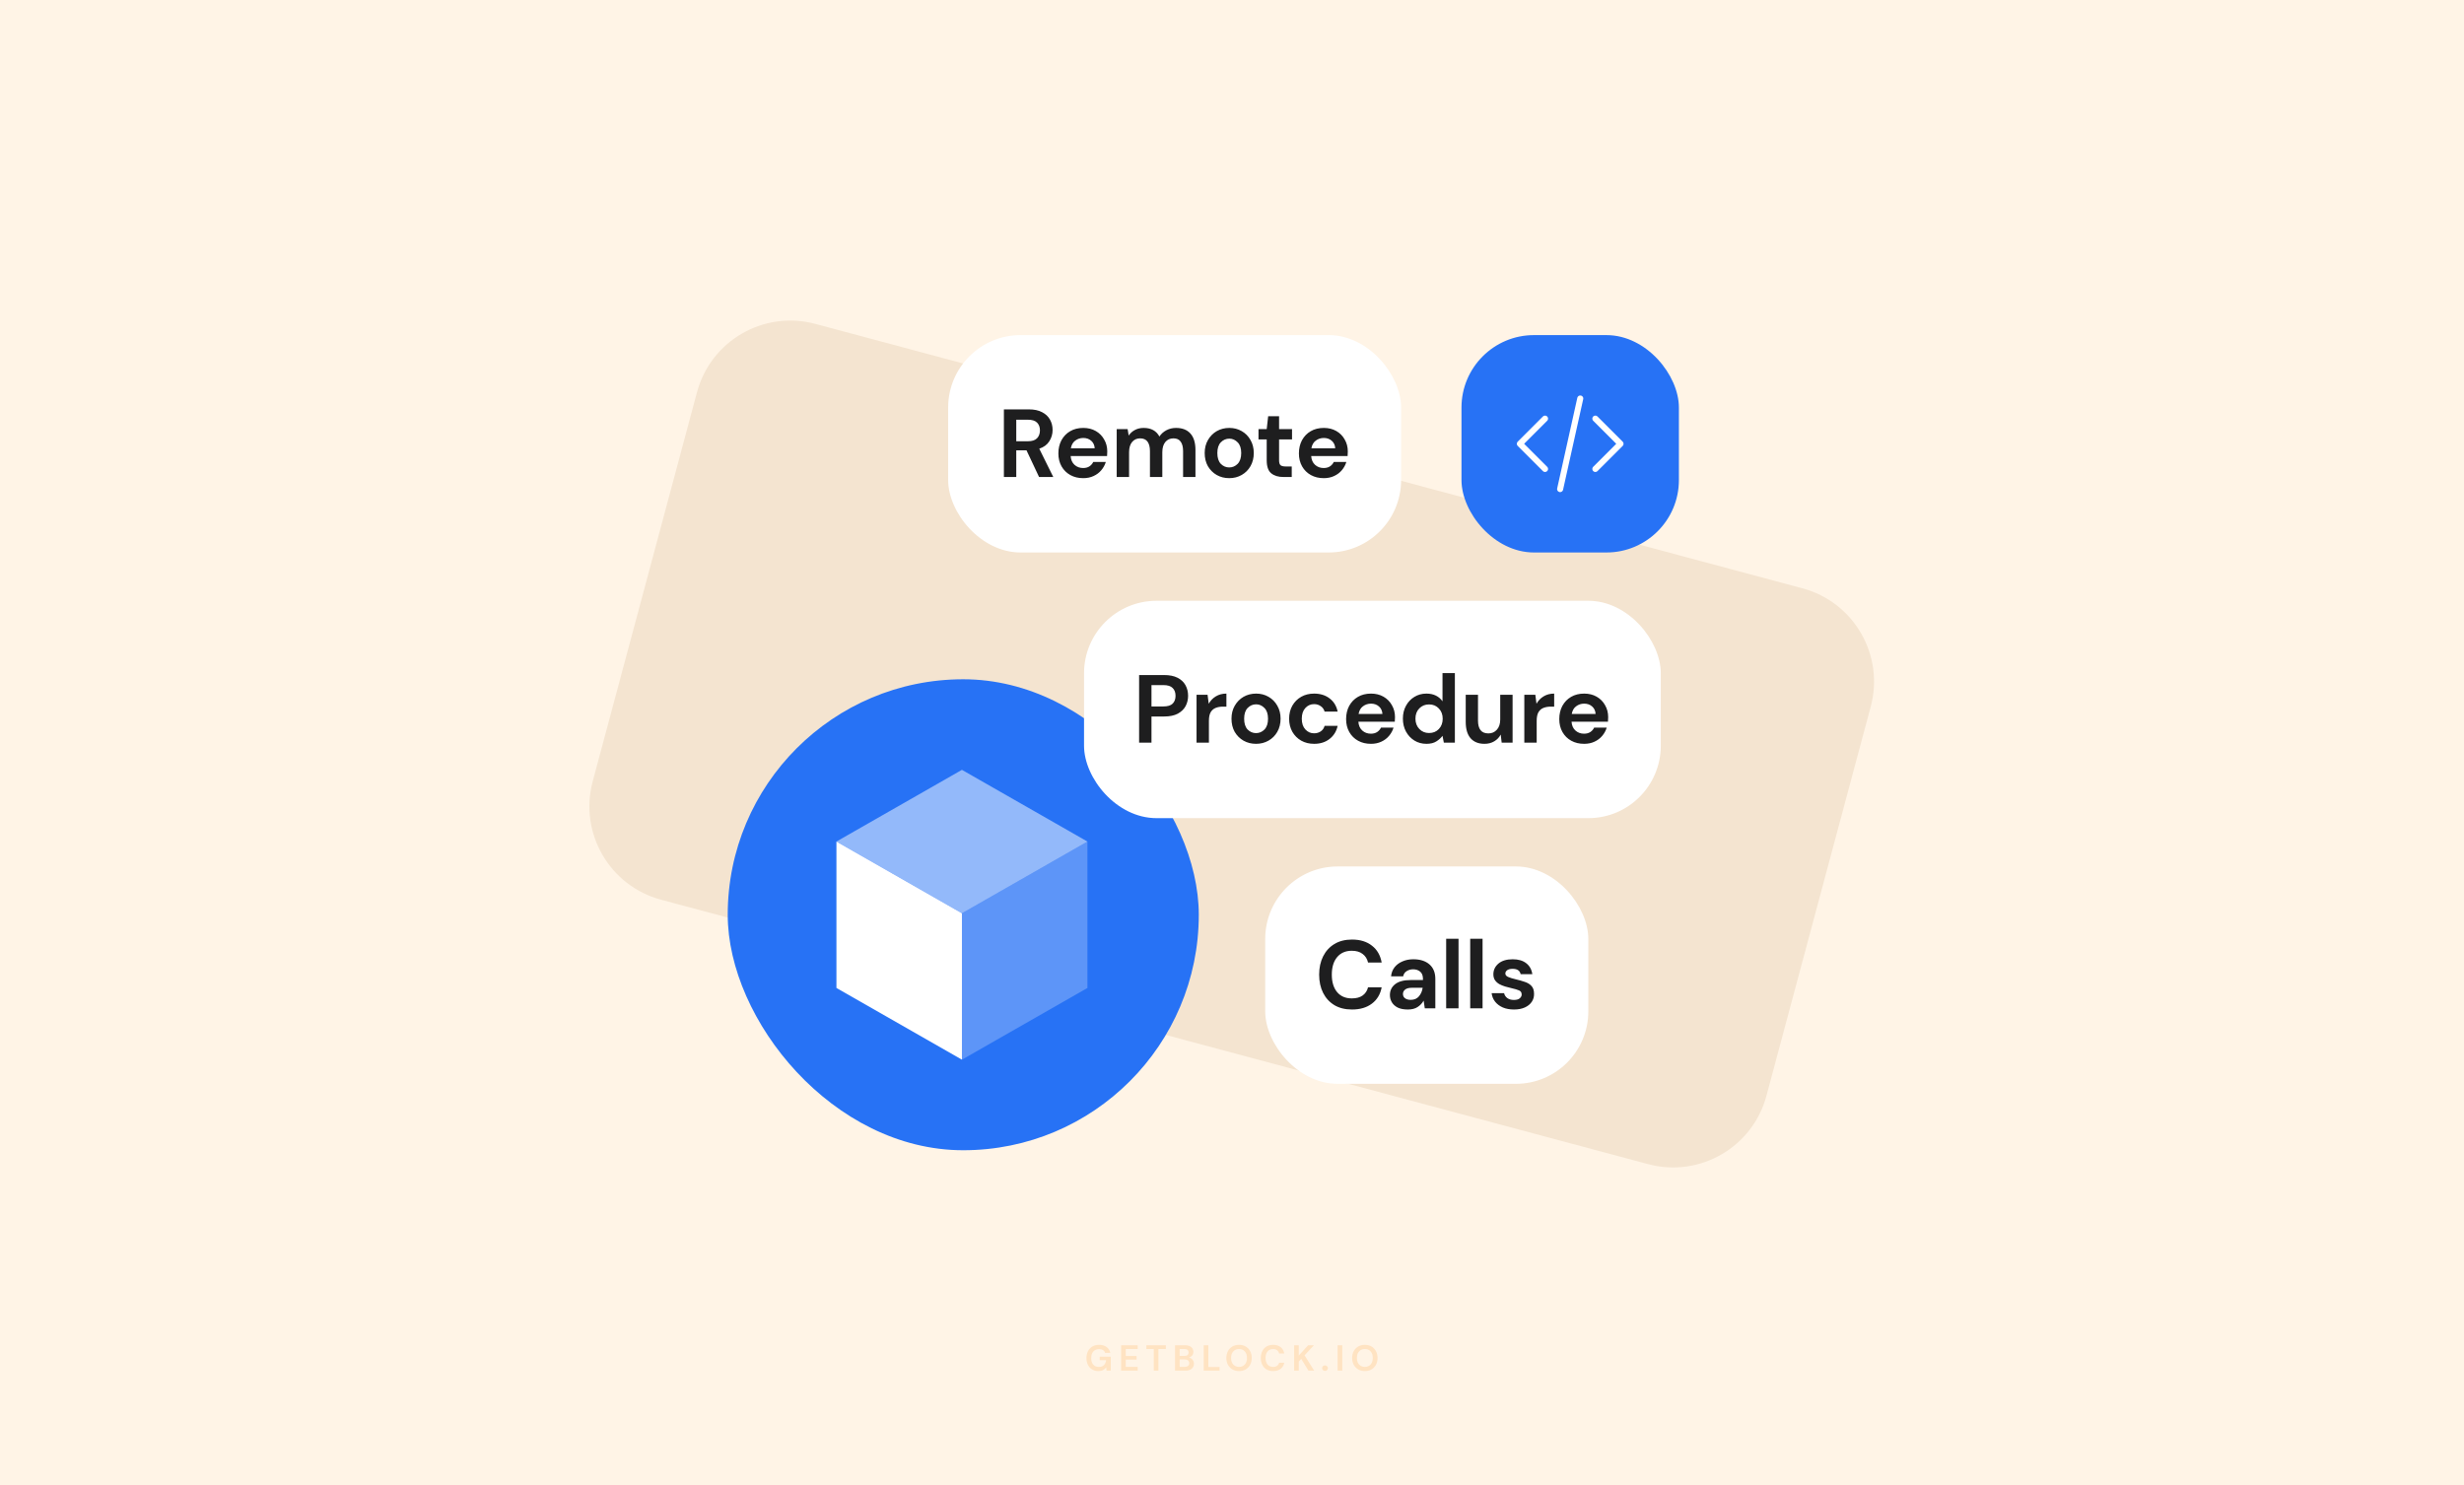 <svg width="816" height="492" viewBox="0 0 816 492" fill="none" xmlns="http://www.w3.org/2000/svg">
<rect width="816" height="492" fill="#FFF4E6"/>
<path d="M230.827 129.91C235.401 112.839 252.948 102.708 270.019 107.282L596.9 194.87C613.971 199.444 624.102 216.991 619.527 234.062L584.985 362.976C580.411 380.046 562.864 390.177 545.793 385.603L218.912 298.015C201.841 293.441 191.711 275.895 196.285 258.824L230.827 129.91Z" fill="#F4E4D0"/>
<rect x="419" y="287" width="107" height="72" rx="24" fill="white"/>
<path d="M447.741 334.384C445.48 334.384 443.539 333.904 441.917 332.944C440.296 331.963 439.048 330.608 438.173 328.88C437.299 327.131 436.861 325.115 436.861 322.832C436.861 320.549 437.299 318.533 438.173 316.784C439.048 315.035 440.296 313.669 441.917 312.688C443.539 311.707 445.48 311.216 447.741 311.216C450.429 311.216 452.627 311.888 454.333 313.232C456.061 314.555 457.139 316.421 457.565 318.832H453.053C452.776 317.616 452.179 316.667 451.261 315.984C450.365 315.28 449.171 314.928 447.677 314.928C445.608 314.928 443.987 315.632 442.813 317.04C441.64 318.448 441.053 320.379 441.053 322.832C441.053 325.285 441.64 327.216 442.813 328.624C443.987 330.011 445.608 330.704 447.677 330.704C449.171 330.704 450.365 330.384 451.261 329.744C452.179 329.083 452.776 328.176 453.053 327.024H457.565C457.139 329.328 456.061 331.131 454.333 332.432C452.627 333.733 450.429 334.384 447.741 334.384ZM466.247 334.384C464.882 334.384 463.762 334.171 462.887 333.744C462.012 333.296 461.362 332.709 460.935 331.984C460.508 331.259 460.295 330.459 460.295 329.584C460.295 328.112 460.871 326.917 462.023 326C463.175 325.083 464.903 324.624 467.207 324.624H471.239V324.24C471.239 323.152 470.93 322.352 470.311 321.84C469.692 321.328 468.924 321.072 468.007 321.072C467.175 321.072 466.45 321.275 465.831 321.68C465.212 322.064 464.828 322.64 464.679 323.408H460.679C460.786 322.256 461.17 321.253 461.831 320.4C462.514 319.547 463.388 318.896 464.455 318.448C465.522 317.979 466.716 317.744 468.039 317.744C470.3 317.744 472.082 318.309 473.383 319.44C474.684 320.571 475.335 322.171 475.335 324.24V334H471.847L471.463 331.44C470.994 332.293 470.332 332.997 469.479 333.552C468.647 334.107 467.57 334.384 466.247 334.384ZM467.175 331.184C468.348 331.184 469.255 330.8 469.895 330.032C470.556 329.264 470.972 328.315 471.143 327.184H467.655C466.567 327.184 465.788 327.387 465.319 327.792C464.85 328.176 464.615 328.656 464.615 329.232C464.615 329.851 464.85 330.331 465.319 330.672C465.788 331.013 466.407 331.184 467.175 331.184ZM478.924 334V310.96H483.02V334H478.924ZM486.885 334V310.96H490.981V334H486.885ZM501.406 334.384C499.998 334.384 498.761 334.16 497.694 333.712C496.628 333.243 495.774 332.603 495.134 331.792C494.494 330.981 494.11 330.043 493.982 328.976H498.11C498.238 329.595 498.58 330.128 499.134 330.576C499.71 331.003 500.446 331.216 501.342 331.216C502.238 331.216 502.889 331.035 503.294 330.672C503.721 330.309 503.934 329.893 503.934 329.424C503.934 328.741 503.636 328.283 503.038 328.048C502.441 327.792 501.609 327.547 500.542 327.312C499.86 327.163 499.166 326.981 498.462 326.768C497.758 326.555 497.108 326.288 496.51 325.968C495.934 325.627 495.465 325.2 495.102 324.688C494.74 324.155 494.558 323.504 494.558 322.736C494.558 321.328 495.113 320.144 496.222 319.184C497.353 318.224 498.932 317.744 500.958 317.744C502.836 317.744 504.329 318.181 505.438 319.056C506.569 319.931 507.241 321.136 507.454 322.672H503.582C503.348 321.499 502.462 320.912 500.926 320.912C500.158 320.912 499.561 321.061 499.134 321.36C498.729 321.659 498.526 322.032 498.526 322.48C498.526 322.949 498.836 323.323 499.454 323.6C500.073 323.877 500.894 324.133 501.918 324.368C503.028 324.624 504.041 324.912 504.958 325.232C505.897 325.531 506.644 325.989 507.198 326.608C507.753 327.205 508.03 328.069 508.03 329.2C508.052 330.181 507.796 331.067 507.262 331.856C506.729 332.645 505.961 333.264 504.958 333.712C503.956 334.16 502.772 334.384 501.406 334.384Z" fill="#1E1E1F"/>
<path opacity="0.16" d="M363.747 454.144C362.955 454.144 362.263 453.964 361.671 453.604C361.079 453.244 360.619 452.744 360.291 452.104C359.963 451.456 359.799 450.704 359.799 449.848C359.799 448.984 359.967 448.224 360.303 447.568C360.647 446.904 361.131 446.388 361.755 446.02C362.387 445.644 363.135 445.456 363.999 445.456C364.983 445.456 365.799 445.692 366.447 446.164C367.095 446.636 367.515 447.288 367.707 448.12H365.991C365.863 447.728 365.631 447.424 365.295 447.208C364.959 446.984 364.527 446.872 363.999 446.872C363.159 446.872 362.511 447.14 362.055 447.676C361.599 448.204 361.371 448.932 361.371 449.86C361.371 450.788 361.595 451.508 362.043 452.02C362.499 452.524 363.115 452.776 363.891 452.776C364.651 452.776 365.223 452.572 365.607 452.164C365.999 451.748 366.235 451.204 366.315 450.532H364.191V449.38H367.863V454H366.447L366.327 452.896C366.055 453.296 365.715 453.604 365.307 453.82C364.899 454.036 364.379 454.144 363.747 454.144ZM371.277 454V445.6H376.761V446.836H372.813V449.14H376.401V450.34H372.813V452.764H376.761V454H371.277ZM382.09 454V446.836H379.642V445.6H386.086V446.836H383.626V454H382.09ZM389.144 454V445.6H392.516C393.388 445.6 394.052 445.804 394.508 446.212C394.972 446.612 395.204 447.128 395.204 447.76C395.204 448.288 395.06 448.712 394.772 449.032C394.492 449.344 394.148 449.556 393.74 449.668C394.22 449.764 394.616 450.004 394.928 450.388C395.24 450.764 395.396 451.204 395.396 451.708C395.396 452.372 395.156 452.92 394.676 453.352C394.196 453.784 393.516 454 392.636 454H389.144ZM390.68 449.128H392.288C392.72 449.128 393.052 449.028 393.284 448.828C393.516 448.628 393.632 448.344 393.632 447.976C393.632 447.624 393.516 447.348 393.284 447.148C393.06 446.94 392.72 446.836 392.264 446.836H390.68V449.128ZM390.68 452.752H392.396C392.852 452.752 393.204 452.648 393.452 452.44C393.708 452.224 393.836 451.924 393.836 451.54C393.836 451.148 393.704 450.84 393.44 450.616C393.176 450.392 392.82 450.28 392.372 450.28H390.68V452.752ZM398.634 454V445.6H400.17V452.8H403.89V454H398.634ZM410.338 454.144C409.498 454.144 408.762 453.96 408.13 453.592C407.506 453.224 407.014 452.716 406.654 452.068C406.302 451.412 406.126 450.656 406.126 449.8C406.126 448.944 406.302 448.192 406.654 447.544C407.014 446.888 407.506 446.376 408.13 446.008C408.762 445.64 409.498 445.456 410.338 445.456C411.17 445.456 411.902 445.64 412.534 446.008C413.166 446.376 413.658 446.888 414.01 447.544C414.362 448.192 414.538 448.944 414.538 449.8C414.538 450.656 414.362 451.412 414.01 452.068C413.658 452.716 413.166 453.224 412.534 453.592C411.902 453.96 411.17 454.144 410.338 454.144ZM410.338 452.764C411.138 452.764 411.774 452.5 412.246 451.972C412.726 451.444 412.966 450.72 412.966 449.8C412.966 448.88 412.726 448.156 412.246 447.628C411.774 447.1 411.138 446.836 410.338 446.836C409.538 446.836 408.898 447.1 408.418 447.628C407.938 448.156 407.698 448.88 407.698 449.8C407.698 450.72 407.938 451.444 408.418 451.972C408.898 452.5 409.538 452.764 410.338 452.764ZM421.618 454.144C420.77 454.144 420.042 453.964 419.434 453.604C418.826 453.236 418.358 452.728 418.03 452.08C417.702 451.424 417.538 450.668 417.538 449.812C417.538 448.956 417.702 448.2 418.03 447.544C418.358 446.888 418.826 446.376 419.434 446.008C420.042 445.64 420.77 445.456 421.618 445.456C422.626 445.456 423.45 445.708 424.09 446.212C424.738 446.708 425.142 447.408 425.302 448.312H423.61C423.506 447.856 423.282 447.5 422.938 447.244C422.602 446.98 422.154 446.848 421.594 446.848C420.818 446.848 420.21 447.112 419.77 447.64C419.33 448.168 419.11 448.892 419.11 449.812C419.11 450.732 419.33 451.456 419.77 451.984C420.21 452.504 420.818 452.764 421.594 452.764C422.154 452.764 422.602 452.644 422.938 452.404C423.282 452.156 423.506 451.816 423.61 451.384H425.302C425.142 452.248 424.738 452.924 424.09 453.412C423.45 453.9 422.626 454.144 421.618 454.144ZM428.582 454V445.6H430.118V448.996L433.226 445.6H435.122L432.026 448.936L435.206 454H433.322L430.922 450.112L430.118 450.988V454H428.582ZM438.802 454.084C438.522 454.084 438.29 453.996 438.106 453.82C437.93 453.644 437.842 453.432 437.842 453.184C437.842 452.928 437.93 452.712 438.106 452.536C438.29 452.36 438.522 452.272 438.802 452.272C439.082 452.272 439.31 452.36 439.486 452.536C439.67 452.712 439.762 452.928 439.762 453.184C439.762 453.432 439.67 453.644 439.486 453.82C439.31 453.996 439.082 454.084 438.802 454.084ZM442.98 454V445.6H444.516V454H442.98ZM452 454.144C451.16 454.144 450.424 453.96 449.792 453.592C449.168 453.224 448.676 452.716 448.316 452.068C447.964 451.412 447.788 450.656 447.788 449.8C447.788 448.944 447.964 448.192 448.316 447.544C448.676 446.888 449.168 446.376 449.792 446.008C450.424 445.64 451.16 445.456 452 445.456C452.832 445.456 453.564 445.64 454.196 446.008C454.828 446.376 455.32 446.888 455.672 447.544C456.024 448.192 456.2 448.944 456.2 449.8C456.2 450.656 456.024 451.412 455.672 452.068C455.32 452.716 454.828 453.224 454.196 453.592C453.564 453.96 452.832 454.144 452 454.144ZM452 452.764C452.8 452.764 453.436 452.5 453.908 451.972C454.388 451.444 454.628 450.72 454.628 449.8C454.628 448.88 454.388 448.156 453.908 447.628C453.436 447.1 452.8 446.836 452 446.836C451.2 446.836 450.56 447.1 450.08 447.628C449.6 448.156 449.36 448.88 449.36 449.8C449.36 450.72 449.6 451.444 450.08 451.972C450.56 452.5 451.2 452.764 452 452.764Z" fill="#FF8800"/>
<rect x="314" y="111" width="150" height="72" rx="24" fill="white"/>
<path d="M332.46 158V135.6H340.684C342.476 135.6 343.948 135.909 345.1 136.528C346.274 137.125 347.148 137.947 347.724 138.992C348.3 140.016 348.588 141.157 348.588 142.416C348.588 143.781 348.226 145.029 347.5 146.16C346.796 147.291 345.687 148.112 344.172 148.624L348.812 158H344.108L339.948 149.168H336.556V158H332.46ZM336.556 146.16H340.428C341.794 146.16 342.796 145.829 343.436 145.168C344.076 144.507 344.396 143.632 344.396 142.544C344.396 141.477 344.076 140.624 343.436 139.984C342.818 139.344 341.804 139.024 340.396 139.024H336.556V146.16ZM358.725 158.384C357.125 158.384 355.706 158.043 354.469 157.36C353.232 156.677 352.261 155.717 351.557 154.48C350.853 153.243 350.501 151.813 350.501 150.192C350.501 148.549 350.842 147.088 351.525 145.808C352.229 144.528 353.189 143.536 354.405 142.832C355.642 142.107 357.093 141.744 358.757 141.744C360.314 141.744 361.69 142.085 362.885 142.768C364.08 143.451 365.008 144.389 365.669 145.584C366.352 146.757 366.693 148.069 366.693 149.52C366.693 149.755 366.682 150 366.661 150.256C366.661 150.512 366.65 150.779 366.629 151.056H354.565C354.65 152.293 355.077 153.264 355.845 153.968C356.634 154.672 357.584 155.024 358.693 155.024C359.525 155.024 360.218 154.843 360.773 154.48C361.349 154.096 361.776 153.605 362.053 153.008H366.213C365.914 154.011 365.413 154.928 364.709 155.76C364.026 156.571 363.173 157.211 362.149 157.68C361.146 158.149 360.005 158.384 358.725 158.384ZM358.757 145.072C357.754 145.072 356.869 145.36 356.101 145.936C355.333 146.491 354.842 147.344 354.629 148.496H362.533C362.469 147.451 362.085 146.619 361.381 146C360.677 145.381 359.802 145.072 358.757 145.072ZM369.818 158V142.128H373.434L373.786 144.272C374.298 143.504 374.97 142.896 375.802 142.448C376.655 141.979 377.637 141.744 378.746 141.744C381.199 141.744 382.938 142.693 383.962 144.592C384.538 143.717 385.306 143.024 386.266 142.512C387.247 142 388.314 141.744 389.466 141.744C391.535 141.744 393.125 142.363 394.234 143.6C395.343 144.837 395.898 146.651 395.898 149.04V158H391.802V149.424C391.802 148.059 391.535 147.013 391.002 146.288C390.49 145.563 389.69 145.2 388.602 145.2C387.493 145.2 386.597 145.605 385.914 146.416C385.253 147.227 384.922 148.357 384.922 149.808V158H380.826V149.424C380.826 148.059 380.559 147.013 380.026 146.288C379.493 145.563 378.671 145.2 377.562 145.2C376.474 145.2 375.589 145.605 374.906 146.416C374.245 147.227 373.914 148.357 373.914 149.808V158H369.818ZM407.083 158.384C405.547 158.384 404.16 158.032 402.923 157.328C401.707 156.624 400.736 155.653 400.011 154.416C399.307 153.157 398.955 151.707 398.955 150.064C398.955 148.421 399.318 146.981 400.043 145.744C400.768 144.485 401.739 143.504 402.955 142.8C404.192 142.096 405.579 141.744 407.115 141.744C408.63 141.744 409.995 142.096 411.211 142.8C412.448 143.504 413.419 144.485 414.123 145.744C414.848 146.981 415.211 148.421 415.211 150.064C415.211 151.707 414.848 153.157 414.123 154.416C413.419 155.653 412.448 156.624 411.211 157.328C409.974 158.032 408.598 158.384 407.083 158.384ZM407.083 154.832C408.15 154.832 409.078 154.437 409.867 153.648C410.656 152.837 411.051 151.643 411.051 150.064C411.051 148.485 410.656 147.301 409.867 146.512C409.078 145.701 408.16 145.296 407.115 145.296C406.027 145.296 405.088 145.701 404.299 146.512C403.531 147.301 403.147 148.485 403.147 150.064C403.147 151.643 403.531 152.837 404.299 153.648C405.088 154.437 406.016 154.832 407.083 154.832ZM425 158C423.336 158 422.003 157.595 421 156.784C419.997 155.973 419.496 154.533 419.496 152.464V145.552H416.776V142.128H419.496L419.976 137.872H423.592V142.128H427.88V145.552H423.592V152.496C423.592 153.264 423.752 153.797 424.072 154.096C424.413 154.373 424.989 154.512 425.8 154.512H427.784V158H425ZM438.383 158.384C436.783 158.384 435.364 158.043 434.127 157.36C432.889 156.677 431.919 155.717 431.215 154.48C430.511 153.243 430.159 151.813 430.159 150.192C430.159 148.549 430.5 147.088 431.183 145.808C431.887 144.528 432.847 143.536 434.063 142.832C435.3 142.107 436.751 141.744 438.415 141.744C439.972 141.744 441.348 142.085 442.543 142.768C443.737 143.451 444.665 144.389 445.327 145.584C446.009 146.757 446.351 148.069 446.351 149.52C446.351 149.755 446.34 150 446.319 150.256C446.319 150.512 446.308 150.779 446.287 151.056H434.223C434.308 152.293 434.735 153.264 435.503 153.968C436.292 154.672 437.241 155.024 438.351 155.024C439.183 155.024 439.876 154.843 440.431 154.48C441.007 154.096 441.433 153.605 441.711 153.008H445.871C445.572 154.011 445.071 154.928 444.367 155.76C443.684 156.571 442.831 157.211 441.807 157.68C440.804 158.149 439.663 158.384 438.383 158.384ZM438.415 145.072C437.412 145.072 436.527 145.36 435.759 145.936C434.991 146.491 434.5 147.344 434.287 148.496H442.191C442.127 147.451 441.743 146.619 441.039 146C440.335 145.381 439.46 145.072 438.415 145.072Z" fill="#1E1E1F"/>
<rect x="241" y="225" width="156" height="156" rx="78" fill="#2772F5"/>
<path d="M318.561 302.506V351L277 327.248V278.755L318.561 302.506Z" fill="white"/>
<path opacity="0.25" d="M318.562 302.506L360.123 278.755V327.248L318.562 351V302.506Z" fill="white"/>
<path opacity="0.5" d="M318.561 255L360.121 278.752L318.561 302.504L277 278.752L318.561 255Z" fill="white"/>
<rect x="359" y="199" width="191" height="72" rx="24" fill="white"/>
<path d="M377.237 246V223.6H385.525C387.317 223.6 388.8 223.899 389.973 224.496C391.147 225.093 392.021 225.915 392.597 226.96C393.173 228.005 393.461 229.179 393.461 230.48C393.461 231.717 393.184 232.859 392.629 233.904C392.075 234.928 391.211 235.76 390.037 236.4C388.864 237.019 387.36 237.328 385.525 237.328H381.333V246H377.237ZM381.333 234H385.269C386.699 234 387.723 233.691 388.341 233.072C388.981 232.432 389.301 231.568 389.301 230.48C389.301 229.371 388.981 228.507 388.341 227.888C387.723 227.248 386.699 226.928 385.269 226.928H381.333V234ZM396.259 246V230.128H399.907L400.291 233.104C400.867 232.08 401.645 231.269 402.627 230.672C403.629 230.053 404.803 229.744 406.147 229.744V234.064H404.995C404.099 234.064 403.299 234.203 402.595 234.48C401.891 234.757 401.336 235.237 400.931 235.92C400.547 236.603 400.355 237.552 400.355 238.768V246H396.259ZM415.961 246.384C414.425 246.384 413.038 246.032 411.801 245.328C410.585 244.624 409.614 243.653 408.889 242.416C408.185 241.157 407.833 239.707 407.833 238.064C407.833 236.421 408.196 234.981 408.921 233.744C409.646 232.485 410.617 231.504 411.833 230.8C413.07 230.096 414.457 229.744 415.993 229.744C417.508 229.744 418.873 230.096 420.089 230.8C421.326 231.504 422.297 232.485 423.001 233.744C423.726 234.981 424.089 236.421 424.089 238.064C424.089 239.707 423.726 241.157 423.001 242.416C422.297 243.653 421.326 244.624 420.089 245.328C418.852 246.032 417.476 246.384 415.961 246.384ZM415.961 242.832C417.028 242.832 417.956 242.437 418.745 241.648C419.534 240.837 419.929 239.643 419.929 238.064C419.929 236.485 419.534 235.301 418.745 234.512C417.956 233.701 417.038 233.296 415.993 233.296C414.905 233.296 413.966 233.701 413.177 234.512C412.409 235.301 412.025 236.485 412.025 238.064C412.025 239.643 412.409 240.837 413.177 241.648C413.966 242.437 414.894 242.832 415.961 242.832ZM435.207 246.384C433.586 246.384 432.157 246.032 430.919 245.328C429.682 244.624 428.701 243.643 427.975 242.384C427.271 241.125 426.919 239.685 426.919 238.064C426.919 236.443 427.271 235.003 427.975 233.744C428.701 232.485 429.682 231.504 430.919 230.8C432.157 230.096 433.586 229.744 435.207 229.744C437.234 229.744 438.941 230.277 440.327 231.344C441.714 232.389 442.599 233.84 442.983 235.696H438.663C438.45 234.928 438.023 234.331 437.383 233.904C436.765 233.456 436.029 233.232 435.175 233.232C434.045 233.232 433.085 233.659 432.295 234.512C431.506 235.365 431.111 236.549 431.111 238.064C431.111 239.579 431.506 240.763 432.295 241.616C433.085 242.469 434.045 242.896 435.175 242.896C436.029 242.896 436.765 242.683 437.383 242.256C438.023 241.829 438.45 241.221 438.663 240.432H442.983C442.599 242.224 441.714 243.664 440.327 244.752C438.941 245.84 437.234 246.384 435.207 246.384ZM454.011 246.384C452.411 246.384 450.992 246.043 449.755 245.36C448.517 244.677 447.547 243.717 446.843 242.48C446.139 241.243 445.787 239.813 445.787 238.192C445.787 236.549 446.128 235.088 446.811 233.808C447.515 232.528 448.475 231.536 449.691 230.832C450.928 230.107 452.379 229.744 454.043 229.744C455.6 229.744 456.976 230.085 458.171 230.768C459.365 231.451 460.293 232.389 460.955 233.584C461.637 234.757 461.979 236.069 461.979 237.52C461.979 237.755 461.968 238 461.947 238.256C461.947 238.512 461.936 238.779 461.915 239.056H449.851C449.936 240.293 450.363 241.264 451.131 241.968C451.92 242.672 452.869 243.024 453.979 243.024C454.811 243.024 455.504 242.843 456.059 242.48C456.635 242.096 457.061 241.605 457.339 241.008H461.499C461.2 242.011 460.699 242.928 459.995 243.76C459.312 244.571 458.459 245.211 457.435 245.68C456.432 246.149 455.291 246.384 454.011 246.384ZM454.043 233.072C453.04 233.072 452.155 233.36 451.387 233.936C450.619 234.491 450.128 235.344 449.915 236.496H457.819C457.755 235.451 457.371 234.619 456.667 234C455.963 233.381 455.088 233.072 454.043 233.072ZM472.4 246.384C470.906 246.384 469.573 246.021 468.4 245.296C467.226 244.571 466.298 243.579 465.616 242.32C464.933 241.061 464.592 239.632 464.592 238.032C464.592 236.432 464.933 235.013 465.616 233.776C466.298 232.517 467.226 231.536 468.4 230.832C469.573 230.107 470.906 229.744 472.4 229.744C473.594 229.744 474.64 229.968 475.536 230.416C476.432 230.864 477.157 231.493 477.712 232.304V222.96H481.808V246H478.16L477.712 243.728C477.2 244.432 476.517 245.051 475.664 245.584C474.832 246.117 473.744 246.384 472.4 246.384ZM473.264 242.8C474.586 242.8 475.664 242.363 476.496 241.488C477.349 240.592 477.776 239.451 477.776 238.064C477.776 236.677 477.349 235.547 476.496 234.672C475.664 233.776 474.586 233.328 473.264 233.328C471.962 233.328 470.885 233.765 470.032 234.64C469.178 235.515 468.752 236.645 468.752 238.032C468.752 239.419 469.178 240.56 470.032 241.456C470.885 242.352 471.962 242.8 473.264 242.8ZM491.611 246.384C489.627 246.384 488.091 245.765 487.003 244.528C485.936 243.291 485.403 241.477 485.403 239.088V230.128H489.467V238.704C489.467 240.069 489.744 241.115 490.299 241.84C490.853 242.565 491.728 242.928 492.923 242.928C494.053 242.928 494.981 242.523 495.707 241.712C496.453 240.901 496.827 239.771 496.827 238.32V230.128H500.923V246H497.307L496.987 243.312C496.496 244.251 495.781 244.997 494.843 245.552C493.925 246.107 492.848 246.384 491.611 246.384ZM504.807 246V230.128H508.455L508.839 233.104C509.415 232.08 510.194 231.269 511.175 230.672C512.178 230.053 513.351 229.744 514.695 229.744V234.064H513.543C512.647 234.064 511.847 234.203 511.143 234.48C510.439 234.757 509.885 235.237 509.479 235.92C509.095 236.603 508.903 237.552 508.903 238.768V246H504.807ZM524.606 246.384C523.006 246.384 521.587 246.043 520.35 245.36C519.112 244.677 518.142 243.717 517.438 242.48C516.734 241.243 516.382 239.813 516.382 238.192C516.382 236.549 516.723 235.088 517.406 233.808C518.11 232.528 519.07 231.536 520.286 230.832C521.523 230.107 522.974 229.744 524.638 229.744C526.195 229.744 527.571 230.085 528.766 230.768C529.96 231.451 530.888 232.389 531.55 233.584C532.232 234.757 532.574 236.069 532.574 237.52C532.574 237.755 532.563 238 532.542 238.256C532.542 238.512 532.531 238.779 532.51 239.056H520.446C520.531 240.293 520.958 241.264 521.726 241.968C522.515 242.672 523.464 243.024 524.574 243.024C525.406 243.024 526.099 242.843 526.654 242.48C527.23 242.096 527.656 241.605 527.934 241.008H532.094C531.795 242.011 531.294 242.928 530.59 243.76C529.907 244.571 529.054 245.211 528.03 245.68C527.027 246.149 525.886 246.384 524.606 246.384ZM524.638 233.072C523.635 233.072 522.75 233.36 521.982 233.936C521.214 234.491 520.723 235.344 520.51 236.496H528.414C528.35 235.451 527.966 234.619 527.262 234C526.558 233.381 525.683 233.072 524.638 233.072Z" fill="#1E1E1F"/>
<rect x="484" y="111" width="72" height="72" rx="24" fill="#2772F5"/>
<path d="M528.332 155.333L536.665 147L528.332 138.667M511.665 138.667L503.332 147L511.665 155.333M523.332 132L516.665 162" stroke="white" stroke-width="2" stroke-linecap="round" stroke-linejoin="round"/>
</svg>
